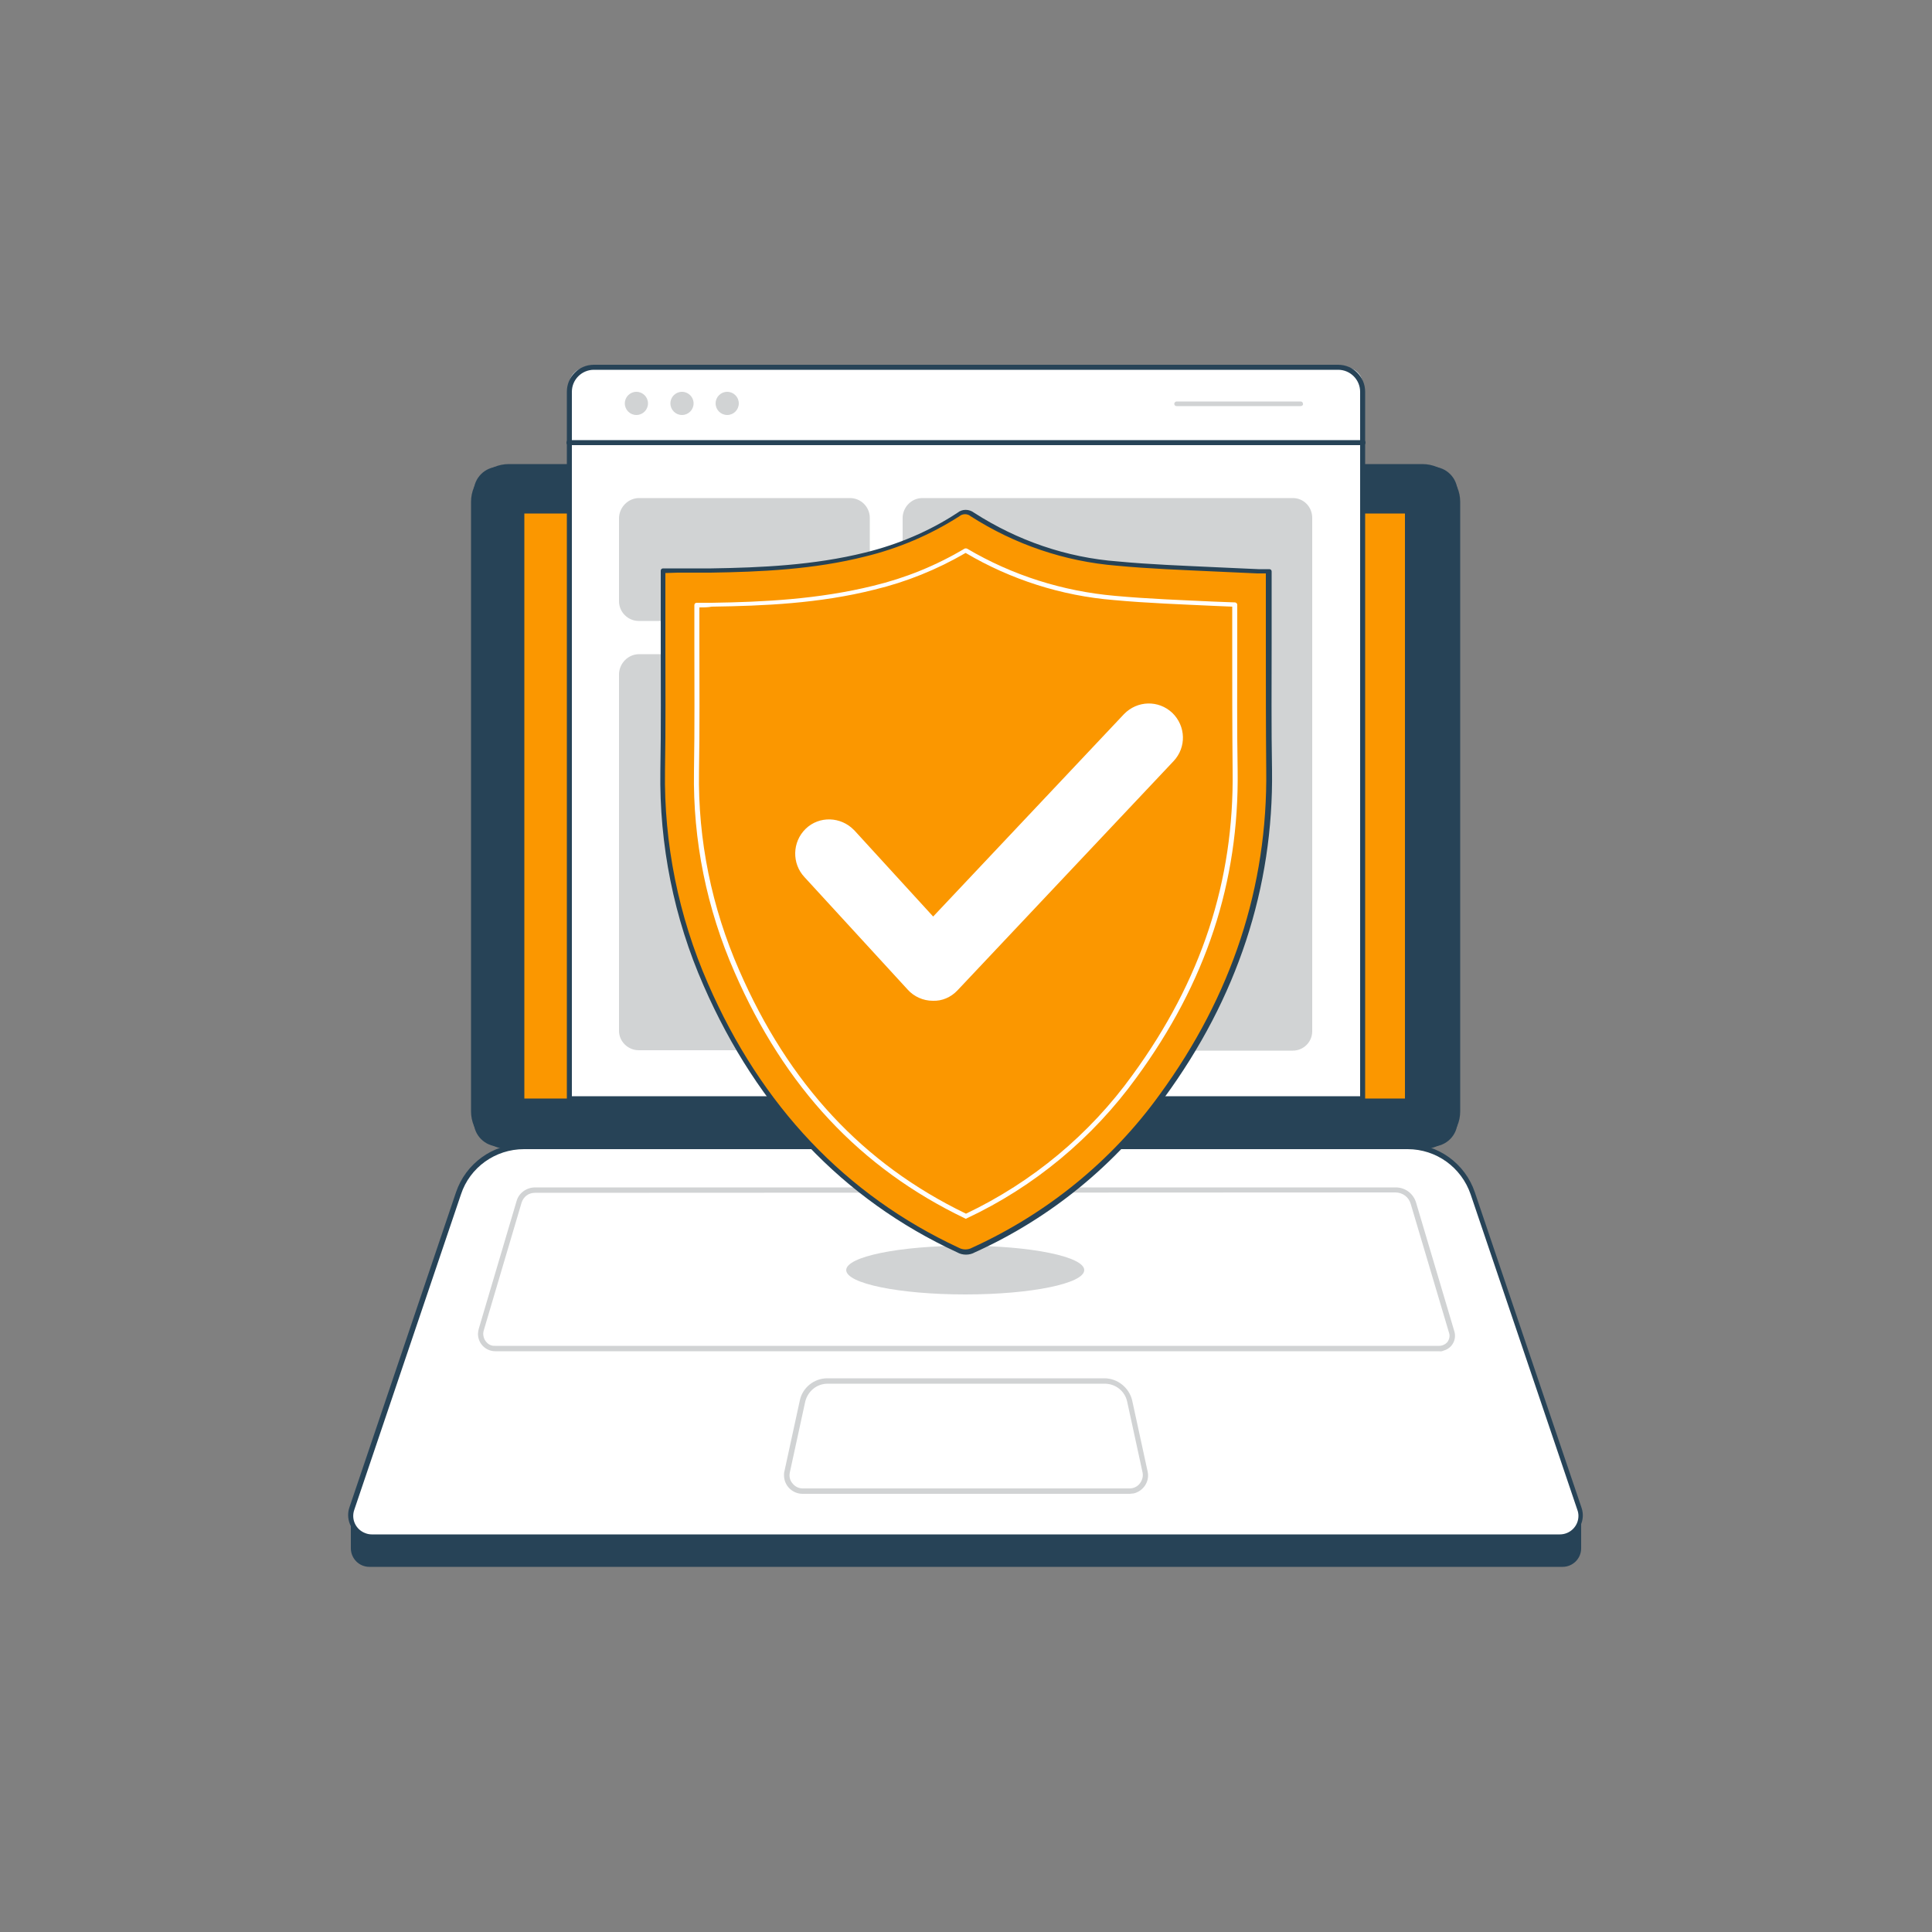 <svg transform="scale(1)" version="1.1" id="Layer_1" xmlns="http://www.w3.org/2000/svg" xmlns:xlink="http://www.w3.org/1999/xlink" x="0px" y="0px" viewBox="0 0 500 500" xml:space="preserve" class="show_show__wrapper__graphic__5Waiy "><rect x="0" y="0" width="500" height="500" fill="#808080" stroke="none"/><title>React</title><style type="text/css">
	.st0{fill:#274357;}
	.st1{fill:#FFFFFF;}
	.st2{fill:#D1D3D4;}
	.st3{fill:#fb9700;}
</style><g id="Laptop"><path class="st0" d="M90.8,391.6h318.4l0,0v9.1c0,2.7-2.2,4.8-4.8,4.8H95.6c-2.7,0-4.8-2.2-4.8-4.8V391.6L90.8,391.6z"></path><path class="st1" d="M403.8,397.6H96.2c-3,0-5.4-2.4-5.4-5.5c0-0.6,0.1-1.2,0.3-1.7l27.6-81.6c2.5-7.3,9.3-12.1,16.9-12.1h228.7
		c7.7,0,14.5,4.9,16.9,12.1l27.6,81.6c1,2.9-0.6,5.9-3.4,6.9C404.9,397.5,404.4,397.6,403.8,397.6z"></path><path class="st0" d="M403.8,398.2H96.2c-3.4,0-6.1-2.7-6.1-6.1c0-0.7,0.1-1.3,0.3-1.9l27.6-81.6c2.5-7.5,9.6-12.6,17.5-12.6h228.7
		c7.9,0,15,5.1,17.5,12.6l27.6,81.6c1.1,3.2-0.6,6.6-3.8,7.7C405.1,398.1,404.4,398.2,403.8,398.2z M135.6,297.4
		c-7.4,0-14,4.7-16.3,11.7l-27.6,81.6c-0.9,2.5,0.4,5.2,2.9,6.1c0.5,0.2,1.1,0.3,1.6,0.3h307.5c2.6,0,4.8-2.1,4.8-4.8
		c0-0.5-0.1-1.1-0.3-1.6l-27.6-81.6c-2.4-7-8.9-11.7-16.3-11.7L135.6,297.4z"></path><path class="st2" d="M372.5,349.7H128.2c-2.5,0-4.5-2-4.5-4.5c0-0.4,0.1-0.9,0.2-1.3l9.8-33.1c0.6-2.1,2.6-3.5,4.8-3.5h222.7
		c2.5,0,4.6,1.6,5.3,4l9.9,33.3c0.6,2.1-0.6,4.3-2.7,4.9C373.2,349.7,372.9,349.8,372.5,349.7L372.5,349.7z M138.4,308.7
		c-1.6,0-2.9,1-3.4,2.5l-9.8,33.1c-0.5,1.6,0.4,3.4,2,3.9c0.3,0.1,0.6,0.1,1,0.1h244.3c0.8,0,1.6-0.4,2.1-1c0.5-0.7,0.7-1.6,0.4-2.4
		l-9.9-33.3c-0.5-1.8-2.1-3-4-3L138.4,308.7z"></path><path class="st2" d="M292.4,386.6h-84.7c-2.6,0-4.8-2.1-4.8-4.8c0-0.3,0-0.7,0.1-1l4-18.4c0.7-3.3,3.7-5.7,7.1-5.7h71.7
		c3.4,0,6.4,2.4,7.2,5.7l4,18.4c0.6,2.6-1.1,5.1-3.6,5.7C293,386.5,292.7,386.6,292.4,386.6L292.4,386.6z M214.2,358.1
		c-2.8,0-5.1,1.9-5.8,4.6l-4,18.4c-0.2,1,0,2,0.7,2.8c0.6,0.8,1.6,1.3,2.6,1.3h84.7c1,0,2-0.5,2.6-1.3c0.6-0.8,0.9-1.8,0.7-2.8
		l-4-18.4c-0.6-2.7-3-4.6-5.8-4.6H214.2z"></path><path class="st0" d="M129.1,120.8h241.6c3.6,0,6.5,2.9,6.5,6.5v162.9c0,3.6-2.9,6.5-6.5,6.5H129.1c-3.6,0-6.5-2.9-6.5-6.5V127.3
		C122.6,123.7,125.5,120.8,129.1,120.8z"></path><path class="st0" d="M368.1,297.4H131.7c-5.4,0-9.8-4.4-9.8-9.8V129.9c0-5.4,4.4-9.8,9.8-9.8h236.4c5.4,0,9.8,4.4,9.8,9.8v157.7
		C377.9,293,373.5,297.4,368.1,297.4z M131.7,121.5c-4.6,0-8.4,3.8-8.4,8.4v157.7c0,4.6,3.8,8.4,8.4,8.4h236.4
		c4.6,0,8.4-3.8,8.4-8.4V129.9c0-4.6-3.8-8.4-8.4-8.4H131.7z"></path></g><g id="Screen"><rect class="st3" x="135.7" y="132.9" width="227.9" height="151.4"></rect><path class="st1" d="M151.9,95.1h196.3c2.5,0,4.5,2,4.5,4.5v184.7l0,0H147.3l0,0V99.6C147.3,97.1,149.4,95.1,151.9,95.1L151.9,95.1
		z"></path><path class="st0" d="M352.7,285H147.3c-0.4,0-0.6-0.3-0.6-0.6l0,0V101.4c0-3.9,3.1-7,7-7h192.6c3.9,0,7,3.1,7,7v182.9
		C353.4,284.7,353.1,285,352.7,285C352.7,285,352.7,285,352.7,285z M148,283.7h204V101.4c0-3.1-2.5-5.7-5.7-5.7H153.7
		c-3.1,0-5.7,2.5-5.7,5.7L148,283.7z"></path><path class="st0" d="M352.7,115.2H147.3c-0.4,0-0.7-0.2-0.7-0.6c0-0.4,0.2-0.7,0.6-0.7c0.1,0,0.1,0,0.2,0h205.3
		c0.4,0,0.7,0.2,0.7,0.6c0,0.4-0.2,0.7-0.6,0.7C352.8,115.2,352.7,115.2,352.7,115.2z"></path><path class="st2" d="M165.4,128.9H220c2.8,0,5.1,2.3,5.1,5.1v21.6c0,2.8-2.3,5.1-5.1,5.1h-54.7c-2.8,0-5.1-2.3-5.1-5.1v-21.6
		C160.3,131.2,162.6,128.9,165.4,128.9z"></path><path class="st2" d="M165.4,169.3H220c2.8,0,5.1,2.3,5.1,5.1v92.4c0,2.8-2.3,5-5.1,5h-54.7c-2.8,0-5.1-2.3-5.1-5v-92.4
		C160.3,171.6,162.6,169.3,165.4,169.3z"></path><path class="st2" d="M238.7,128.9h95.9c2.8,0,5,2.3,5,5.1v132.9c0,2.8-2.3,5-5,5h-95.9c-2.8,0-5.1-2.3-5.1-5V133.9
		C233.7,131.2,235.9,128.9,238.7,128.9z"></path><circle class="st2" cx="164.7" cy="104.4" r="3"></circle><circle class="st2" cx="176.5" cy="104.4" r="3"></circle><circle class="st2" cx="188.2" cy="104.4" r="3"></circle><path class="st2" d="M336.6,105.1h-32.1c-0.4,0-0.6-0.3-0.6-0.6s0.3-0.6,0.6-0.6c0,0,0,0,0,0h32.1c0.4,0,0.6,0.3,0.6,0.6
		c0,0,0,0,0,0C337.3,104.8,337,105.1,336.6,105.1L336.6,105.1z"></path></g><g id="Shadow"><ellipse class="st2" cx="249.8" cy="328.7" rx="30.8" ry="6.3"></ellipse></g><g id="Shield_Icon"><path class="st3" d="M328.5,147.9v3.3c0,16-0.1,32,0,48.1c0.4,31.4-9.4,59.3-27.7,84.5c-12.5,17.3-29.3,31-48.7,39.8
		c-1.3,0.7-2.7,0.7-4,0c-30.8-14.3-51.9-37.9-65.3-68.7c-7.7-17.4-11.5-36.3-11.2-55.4c0.2-16.1,0-32.2,0-48.3v-3.5
		c4.4,0,8.5,0.1,12.6,0c13.4-0.2,26.8-0.9,40-4.2c8.6-2.1,16.7-5.6,24.1-10.4c1-0.9,2.6-0.9,3.6,0c11.2,7.3,24.1,11.7,37.5,12.7
		c12.1,1.1,24.2,1.4,36.4,2C326.5,147.9,327.4,147.9,328.5,147.9z"></path><path class="st0" d="M250,324.7c-0.8,0-1.6-0.2-2.3-0.6c-29.6-13.7-51.6-37-65.6-69c-7.7-17.5-11.5-36.5-11.2-55.6
		c0.2-11.2,0.1-22.5,0.1-33.5c0-5,0-9.9,0-14.8v-3.5c0-0.4,0.3-0.6,0.6-0.6h4.1c2.9,0,5.7,0,8.4,0c12.8-0.2,26.5-0.8,39.8-4.1
		c8.5-2.1,16.6-5.5,23.9-10.3c1.2-1,3-1,4.3,0c11.2,7.2,23.9,11.6,37.2,12.6c8.4,0.8,17,1.1,25.4,1.5c3.7,0.2,7.3,0.3,11,0.5
		c0.5,0,1.1,0,1.7,0h1.1c0.4,0,0.6,0.3,0.6,0.6v0v3.3c0,5,0,10,0,15c0,10.9-0.1,22.1,0.1,33.1c0.4,30.4-9,59-27.9,84.8
		c-12.6,17.4-29.5,31.2-49,40C251.6,324.5,250.8,324.7,250,324.7z M172.2,148.3v2.8c0,4.9,0,9.9,0,14.8c0,11,0.1,22.3-0.1,33.5
		c-0.3,18.9,3.5,37.7,11.1,55.1c13.8,31.8,35.7,54.8,64.9,68.4c1.1,0.6,2.4,0.6,3.5,0c19.3-8.8,36.1-22.4,48.5-39.6
		c18.7-25.6,28-53.9,27.6-84.1c-0.1-11-0.1-22.2-0.1-33.1c0-5,0-10,0-15v-2.7h-0.4c-0.6,0-1.2,0-1.8,0c-3.7-0.2-7.3-0.3-11-0.5
		c-8.4-0.4-17-0.7-25.4-1.5c-13.5-1.1-26.4-5.5-37.8-12.8c-0.8-0.7-2.1-0.7-2.9,0c-7.5,4.8-15.7,8.3-24.3,10.4
		c-13.4,3.4-27.2,4-40.1,4.2c-2.8,0-5.6,0-8.5,0L172.2,148.3z"></path><path class="st1" d="M250,315.4c-0.1,0-0.2,0-0.3-0.1c-27.1-13-46.6-33.9-59.6-63.7c-7.2-16.4-10.8-34.1-10.5-52
		c0.2-11.3,0.1-22.6,0.1-33.6v-9.4c0-0.4,0.3-0.6,0.6-0.6c1.3,0,2.6,0,3.9,0c13.3-0.2,27.6-0.9,41.8-4.4c8.3-2,16.2-5.2,23.6-9.6
		c0.2-0.1,0.5-0.1,0.7,0c11.7,6.9,24.7,11,38.2,12.2c8.7,0.8,17.4,1.1,25.8,1.5l5.3,0.2c0.3,0,0.6,0.3,0.6,0.6v9.9
		c0,10.8-0.1,22,0.1,33c0.4,28.9-8.2,54.9-26.2,79.5c-11.3,15.6-26.4,28.2-43.9,36.4C250.2,315.3,250.1,315.4,250,315.4z M181,157.2
		v8.8c0,11,0.1,22.4-0.1,33.7c-0.3,17.7,3.3,35.2,10.4,51.4c12.8,29.4,32,50.1,58.7,63c17.2-8.2,32-20.5,43.1-35.9
		c17.8-24.4,26.3-50.2,25.9-78.8c-0.1-11.1-0.1-22.2-0.1-33.1v-9.3l-4.7-0.2c-8.5-0.4-17.2-0.7-25.9-1.5
		c-13.6-1.1-26.7-5.3-38.4-12.2c-7.4,4.3-15.3,7.5-23.6,9.5c-14.3,3.6-28.7,4.2-42.1,4.4C183.2,157.2,182.1,157.2,181,157.2z"></path><path class="st1" d="M241.4,259L241.4,259c-2.5,0-4.9-1.1-6.5-2.9L208.2,227c-3.3-3.5-3.2-9.1,0.3-12.5s9.1-3.2,12.5,0.3
		c0.1,0.1,0.1,0.1,0.2,0.2l20.3,22.2l49.4-52.4c3.4-3.5,8.9-3.7,12.5-0.3c3.5,3.4,3.7,8.9,0.3,12.5l0,0l-55.9,59.3
		C246.1,258.1,243.8,259.1,241.4,259z"></path></g></svg>